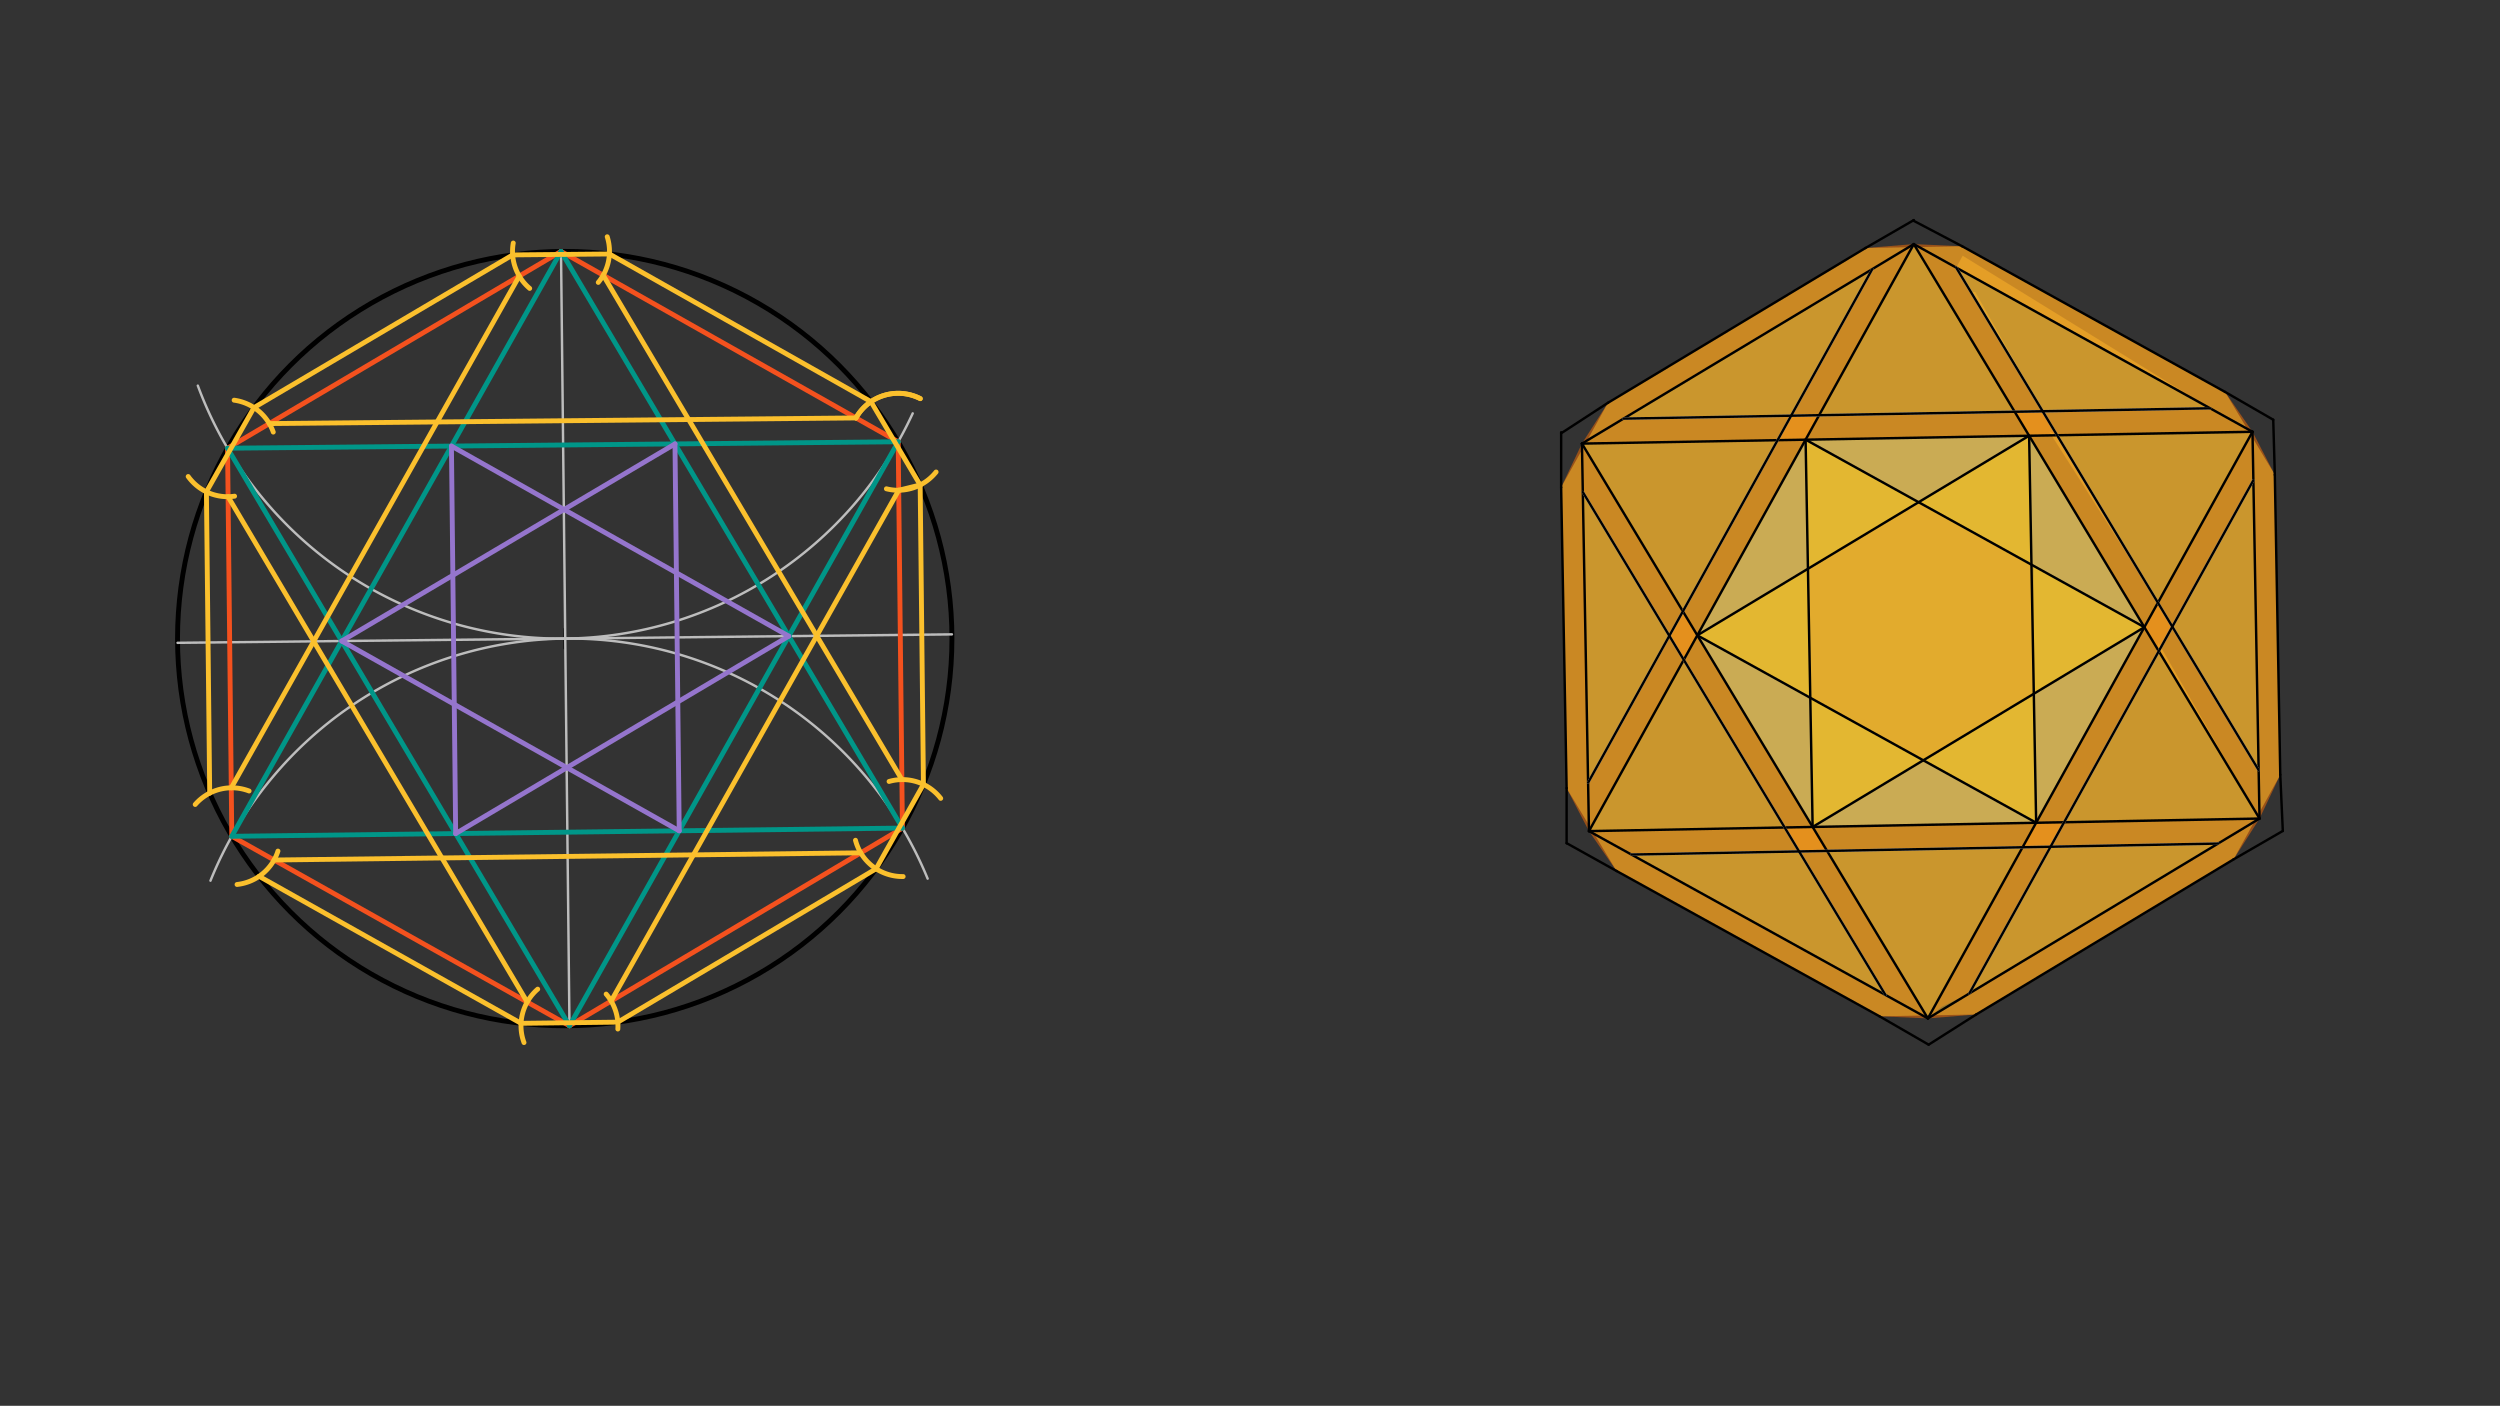 <svg xmlns="http://www.w3.org/2000/svg" class="svg--1it" height="100%" preserveAspectRatio="xMidYMid meet" viewBox="0 0 1023.307 575.433" width="100%"><rect x="0" y="0" width="1023.307" height="575.433" fill="#333333" stroke="none"/><defs><marker id="marker-arrow" markerHeight="16" markerUnits="userSpaceOnUse" markerWidth="24" orient="auto-start-reverse" refX="24" refY="4" viewBox="0 0 24 8"><path d="M 0 0 L 24 4 L 0 8 z" stroke="inherit"></path></marker></defs><g class="aux-layer--1FB"></g><g class="main-layer--3Vd"><g class="element--2qn"><g fill="#FDD835" opacity="0.5"><path d="M 739.07 179.962 L 741.953 338.479 L 832.483 283.971 L 831.522 231.143 L 741.652 181.938 Z" stroke="none"></path></g></g><g class="element--2qn"><g fill="#FDD835" opacity="0.5"><path d="M 785.32 205.566 L 830.562 178.348 L 831.522 231.143 L 785.32 205.566 Z" stroke="none"></path></g></g><g class="element--2qn"><g fill="#FDD835" opacity="0.5"><path d="M 831.522 231.143 L 877.733 256.725 L 832.483 283.971 L 831.522 231.143 Z" stroke="none"></path></g></g><g class="element--2qn"><g fill="#FDD835" opacity="0.5"><path d="M 694.752 260.053 L 740.031 232.812 L 740.992 285.629 L 694.752 260.053 Z" stroke="none"></path></g></g><g class="element--2qn"><g fill="#FDD835" opacity="0.5"><path d="M 833.443 336.765 L 832.483 283.971 L 787.241 311.211 L 829.652 334.964 Z" stroke="none"></path></g></g><g class="element--2qn"><g fill="#FDD835" opacity="0.5"><path d="M 694.752 260.053 L 740.031 232.812 L 740.992 285.629 L 694.752 260.053 Z" stroke="none"></path></g></g><g class="element--2qn"><g fill="#FDD835" opacity="0.5"><path d="M 740.031 232.812 L 739.07 179.962 L 785.32 205.566 L 740.031 232.812 Z" stroke="none"></path></g></g><g class="element--2qn"><g fill="#FDD835" opacity="0.5"><path d="M 785.32 205.566 L 830.562 178.348 L 831.522 231.143 L 785.32 205.566 Z" stroke="none"></path></g></g><g class="element--2qn"><g fill="#FDD835" opacity="0.5"><path d="M 831.522 231.143 L 877.733 256.725 L 832.483 283.971 L 832.509 232.107 Z" stroke="none"></path></g></g><g class="element--2qn"><g fill="#FDD835" opacity="0.5"><path d="M 787.241 311.211 L 832.483 283.971 L 833.443 336.765 L 787.241 311.211 Z" stroke="none"></path></g></g><g class="element--2qn"><g fill="#FDD835" opacity="0.5"><path d="M 741.953 338.479 L 787.241 311.211 L 740.992 285.629 L 741.953 338.479 Z" stroke="none"></path></g></g><g class="element--2qn"><g fill="#F9A825" opacity="0.5"><path d="M 740.031 232.812 L 785.32 205.566 L 831.522 231.143 L 832.483 283.971 L 787.241 311.211 L 740.992 285.629 L 740.031 232.812 Z" stroke="none"></path></g></g><g class="element--2qn"><g fill="#FFF9C4" opacity="0.5"><path d="M 739.07 179.962 L 740.031 232.812 L 694.752 260.053 L 739.07 179.962 Z" stroke="none"></path></g></g><g class="element--2qn"><g fill="#FFF9C4" opacity="0.5"><path d="M 739.07 179.962 L 830.562 178.348 L 785.32 205.566 L 739.07 179.962 Z" stroke="none"></path></g></g><g class="element--2qn"><g fill="#FFF9C4" opacity="0.5"><path d="M 834.795 192.679 L 849.08 229.821 L 834.795 192.679 Z" stroke="none"></path></g></g><g class="element--2qn"><g fill="#FFF9C4" opacity="0.5"><path d="M 830.562 178.348 L 877.733 256.725 L 831.522 231.143 L 830.223 178.393 Z" stroke="none"></path></g></g><g class="element--2qn"><g fill="#FFF9C4" opacity="0.5"><path d="M 833.443 336.765 L 832.483 283.971 L 877.733 256.725 L 833.443 336.765 Z" stroke="none"></path></g></g><g class="element--2qn"><g fill="#FFF9C4" opacity="0.5"><path d="M 833.443 336.765 L 741.953 338.479 L 787.241 311.211 L 833.443 336.765 Z" stroke="none"></path></g></g><g class="element--2qn"><g fill="#FFF9C4" opacity="0.5"><path d="M 741.953 338.479 L 694.752 260.053 L 740.992 285.629 L 741.953 338.479 Z" stroke="none"></path></g></g><g class="element--2qn"><g fill="#FF6F00" opacity="0.5"><path d="M 789.124 416.856 L 771.757 407.258 L 647.882 201.417 L 647.521 181.577 L 789.124 416.856 Z" stroke="none"></path></g></g><g class="element--2qn"><g fill="#FF6F00" opacity="0.5"><path d="M 789.124 416.856 L 650.405 340.194 L 661.691 356.515 L 769.301 415.985 L 789.124 416.856 Z" stroke="none"></path></g></g><g class="element--2qn"><g fill="#FF6F00" opacity="0.5"><path d="M 789.124 416.856 L 921.996 176.736 L 922.357 196.575 L 806.12 406.614 L 794.795 412.107 Z" stroke="none"></path></g></g><g class="element--2qn"><g fill="#FF6F00" opacity="0.5"><path d="M 924.875 335.053 L 783.361 99.922 L 800.717 109.539 L 924.514 315.214 L 924.875 335.053 Z" stroke="none"></path></g></g><g class="element--2qn"><g fill="#FF6F00" opacity="0.5"><path d="M 664.527 171.355 L 904.64 167.119 L 921.996 176.736 L 647.521 181.577 L 664.527 171.355 Z" stroke="none"></path></g></g><g class="element--2qn"><g fill="#FF6F00" opacity="0.5"><path d="M 760.764 120.248 L 760.764 120.248 L 766.354 110.145 L 760.764 120.248 Z" stroke="none"></path></g></g><g class="element--2qn"><g fill="#FF6F00" opacity="0.5"><path d="M 766.354 110.145 L 650.045 320.354 L 650.405 340.194 L 783.361 99.922 L 766.354 110.145 Z" stroke="none"></path></g></g><g class="element--2qn"><g fill="#FF6F00" opacity="0.5"><path d="M 650.405 340.194 L 924.875 335.053 L 907.88 345.294 L 667.772 349.791 L 650.405 340.194 Z" stroke="none"></path></g></g><g class="element--2qn"><g fill="#FF6F00" opacity="0.5"><path d="M 783.361 99.922 L 921.996 176.736 L 910.729 160.402 L 803.183 100.815 L 783.361 99.922 Z" stroke="none"></path></g></g><g class="element--2qn"><g fill="#FF6F00" opacity="0.5"><path d="M 783.361 99.922 L 647.521 181.577 L 658.205 164.857 L 763.582 101.514 L 783.361 99.922 Z" stroke="none"></path></g></g><g class="element--2qn"><g fill="#FF6F00" opacity="0.5"><path d="M 647.521 181.577 L 650.405 340.194 L 641.248 322.591 L 639.01 199.502 L 647.521 181.577 Z" stroke="none"></path></g></g><g class="element--2qn"><g fill="#FF6F00" opacity="0.5"><path d="M 921.996 176.736 L 924.875 335.053 L 933.367 317.119 L 931.134 194.349 L 921.996 176.736 Z" stroke="none"></path></g></g><g class="element--2qn"><g fill="#FF6F00" opacity="0.5"><path d="M 924.875 335.053 L 789.124 416.856 L 806.12 406.614 L 861.555 383.514 L 806.12 406.614 L 924.875 335.053 Z" stroke="none"></path></g></g><g class="element--2qn"><g fill="#FF6F00" opacity="0.5"><path d="M 924.875 335.053 L 789.124 416.856 L 808.901 415.243 L 914.209 351.785 L 924.875 335.053 Z" stroke="none"></path></g></g><g class="element--2qn"><g fill="#FFA000" opacity="0.5"><path d="M 647.521 181.577 L 688.842 250.234 L 647.521 181.577 Z" stroke="none"></path></g></g><g class="element--2qn"><g fill="#FFA726" opacity="0.5"><path d="M 647.521 181.577 L 727.612 180.165 L 688.842 250.234 L 647.521 181.577 Z" stroke="none"></path></g></g><g class="element--2qn"><g fill="#FFA726" opacity="0.5"><path d="M 647.882 201.417 L 683.295 260.261 L 650.045 320.354 L 647.882 201.417 Z" stroke="none"></path></g></g><g class="element--2qn"><g fill="#FFA726" opacity="0.5"><path d="M 664.527 171.355 L 766.354 110.145 L 733.157 170.144 L 665.652 171.536 Z" stroke="none"></path></g></g><g class="element--2qn"><g fill="#FFA726" opacity="0.5"><path d="M 783.361 99.922 L 744.615 169.942 L 824.653 168.53 L 785.08 101.821 Z" stroke="none"></path></g></g><g class="element--2qn"><g fill="#FFA726" opacity="0.5"><path d="M 806.701 119.481 L 836.103 168.328 L 808.509 119.536 Z" stroke="none"></path></g></g><g class="element--2qn"><g fill="#FFA726" opacity="0.5"><path d="M 800.717 109.539 L 836.103 168.328 L 904.64 167.119 L 803.366 104.679 Z" stroke="none"></path></g></g><g class="element--2qn"><g fill="#FFA726" opacity="0.5"><path d="M 842.013 178.146 L 921.996 176.736 L 883.278 246.705 L 838.795 176.679 Z" stroke="none"></path></g></g><g class="element--2qn"><g fill="#FFA726" opacity="0.5"><path d="M 889.184 256.517 L 922.357 196.575 L 924.514 315.214 L 889.184 256.517 Z" stroke="none"></path></g></g><g class="element--2qn"><g fill="#FFA726" opacity="0.5"><path d="M 883.639 266.538 L 844.893 336.551 L 924.875 335.053 L 883.366 262.964 Z" stroke="none"></path></g></g><g class="element--2qn"><g fill="#FFA726" opacity="0.5"><path d="M 839.344 346.578 L 806.12 406.614 L 907.88 345.294 L 839.344 346.578 Z" stroke="none"></path></g></g><g class="element--2qn"><g fill="#FFA726" opacity="0.5"><path d="M 789.124 416.856 L 827.894 346.792 L 747.859 348.291 L 789.124 416.856 Z" stroke="none"></path></g></g><g class="element--2qn"><g fill="#FFA726" opacity="0.5"><path d="M 771.757 407.258 L 736.4 348.506 L 667.772 349.791 L 771.757 407.258 Z" stroke="none"></path></g></g><g class="element--2qn"><g fill="#FFA726" opacity="0.5"><path d="M 730.495 338.694 L 689.203 270.08 L 650.405 340.194 L 730.495 338.694 Z" stroke="none"></path></g></g><g class="element--2qn"><g fill="#FBC02D" opacity="0.5"><path d="M 766.354 110.145 L 803.183 100.815 L 766.354 110.145 Z" stroke="none"></path></g></g><g class="element--2qn"><g fill="#FBC02D" opacity="0.5"><path d="M 763.582 101.514 L 803.183 100.815 L 910.729 160.402 L 931.134 194.349 L 933.367 317.119 L 914.209 351.785 L 808.901 415.243 L 769.301 415.985 L 661.691 356.515 L 641.248 322.591 L 639.01 199.502 L 658.205 164.857 L 763.582 101.514 Z" stroke="none"></path></g></g><g class="element--2qn"><g class="center--1s5"><line x1="227.156" y1="261.391" x2="235.156" y2="261.391" stroke="#000000" stroke-width="1" stroke-linecap="round"></line><line x1="231.156" y1="257.391" x2="231.156" y2="265.391" stroke="#000000" stroke-width="1" stroke-linecap="round"></line><circle class="hit--230" cx="231.156" cy="261.391" r="4" stroke="none" fill="transparent"></circle></g><circle cx="231.156" cy="261.391" fill="none" r="158.493" stroke="#000000" stroke-dasharray="none" stroke-width="2"></circle></g><g class="element--2qn"><line stroke="#BDBDBD" stroke-dasharray="none" stroke-linecap="round" stroke-width="1" x1="229.634" x2="233.097" y1="102.905" y2="419.872"></line></g><g class="element--2qn"><line stroke="#BDBDBD" stroke-dasharray="none" stroke-linecap="round" stroke-width="1" x1="231.365" x2="389.64" y1="261.388" y2="259.659"></line></g><g class="element--2qn"><line stroke="#BDBDBD" stroke-dasharray="none" stroke-linecap="round" stroke-width="1" x1="231.365" x2="72.673" y1="261.388" y2="263.122"></line></g><g class="element--2qn"><path d="M 231.365 261.388 A 158.493 158.493 0 0 1 379.7 359.644" fill="none" stroke="#BDBDBD" stroke-dasharray="none" stroke-linecap="round" stroke-width="1"></path></g><g class="element--2qn"><path d="M 231.365 261.388 A 158.493 158.493 0 0 0 86.151 360.484" fill="none" stroke="#BDBDBD" stroke-dasharray="none" stroke-linecap="round" stroke-width="1"></path></g><g class="element--2qn"><path d="M 231.365 261.388 A 158.493 158.493 0 0 0 373.593 169.204" fill="none" stroke="#BDBDBD" stroke-dasharray="none" stroke-linecap="round" stroke-width="1"></path></g><g class="element--2qn"><path d="M 231.365 261.388 A 158.493 158.493 0 0 1 80.971 157.854" fill="none" stroke="#BDBDBD" stroke-dasharray="none" stroke-linecap="round" stroke-width="1"></path></g><g class="element--2qn"><line stroke="#F4511E" stroke-dasharray="none" stroke-linecap="round" stroke-width="2" x1="229.634" x2="93.142" y1="102.905" y2="183.466"></line></g><g class="element--2qn"><line stroke="#F4511E" stroke-dasharray="none" stroke-linecap="round" stroke-width="2" x1="93.142" x2="94.878" y1="183.466" y2="342.312"></line></g><g class="element--2qn"><line stroke="#F4511E" stroke-dasharray="none" stroke-linecap="round" stroke-width="2" x1="94.878" x2="233.097" y1="342.312" y2="419.872"></line></g><g class="element--2qn"><line stroke="#F4511E" stroke-dasharray="none" stroke-linecap="round" stroke-width="2" x1="233.097" x2="369.375" y1="419.872" y2="338.95"></line></g><g class="element--2qn"><line stroke="#F4511E" stroke-dasharray="none" stroke-linecap="round" stroke-width="2" x1="369.375" x2="367.647" y1="338.95" y2="180.829"></line></g><g class="element--2qn"><line stroke="#F4511E" stroke-dasharray="none" stroke-linecap="round" stroke-width="2" x1="367.647" x2="229.634" y1="180.829" y2="102.905"></line></g><g class="element--2qn"><line stroke="#009688" stroke-dasharray="none" stroke-linecap="round" stroke-width="2" x1="229.634" x2="94.878" y1="102.905" y2="342.312"></line></g><g class="element--2qn"><line stroke="#009688" stroke-dasharray="none" stroke-linecap="round" stroke-width="2" x1="94.878" x2="369.375" y1="342.312" y2="338.95"></line></g><g class="element--2qn"><line stroke="#009688" stroke-dasharray="none" stroke-linecap="round" stroke-width="2" x1="369.375" x2="229.634" y1="338.95" y2="102.905"></line></g><g class="element--2qn"><line stroke="#009688" stroke-dasharray="none" stroke-linecap="round" stroke-width="2" x1="93.142" x2="367.647" y1="183.466" y2="180.829"></line></g><g class="element--2qn"><line stroke="#009688" stroke-dasharray="none" stroke-linecap="round" stroke-width="2" x1="367.647" x2="233.097" y1="180.829" y2="419.872"></line></g><g class="element--2qn"><line stroke="#009688" stroke-dasharray="none" stroke-linecap="round" stroke-width="2" x1="233.097" x2="93.142" y1="419.872" y2="183.466"></line></g><g class="element--2qn"><line stroke="#9575CD" stroke-dasharray="none" stroke-linecap="round" stroke-width="2" x1="278.016" x2="139.865" y1="340.069" y2="262.388"></line></g><g class="element--2qn"><line stroke="#9575CD" stroke-dasharray="none" stroke-linecap="round" stroke-width="2" x1="139.865" x2="276.285" y1="262.388" y2="181.707"></line></g><g class="element--2qn"><line stroke="#9575CD" stroke-dasharray="none" stroke-linecap="round" stroke-width="2" x1="276.285" x2="278.016" y1="181.707" y2="340.069"></line></g><g class="element--2qn"><line stroke="#9575CD" stroke-dasharray="none" stroke-linecap="round" stroke-width="2" x1="186.517" x2="322.866" y1="341.19" y2="260.389"></line></g><g class="element--2qn"><line stroke="#9575CD" stroke-dasharray="none" stroke-linecap="round" stroke-width="2" x1="322.866" x2="184.784" y1="260.389" y2="182.586"></line></g><g class="element--2qn"><line stroke="#9575CD" stroke-dasharray="none" stroke-linecap="round" stroke-width="2" x1="184.784" x2="186.517" y1="182.586" y2="341.19"></line></g><g class="element--2qn"><path d="M 248.548 96.908 A 19.843 19.843 0 0 1 244.889 115.594" fill="none" stroke="#FBC02D" stroke-dasharray="none" stroke-linecap="round" stroke-width="2"></path></g><g class="element--2qn"><path d="M 210.088 99.485 A 19.843 19.843 0 0 0 216.811 118.048" fill="none" stroke="#FBC02D" stroke-dasharray="none" stroke-linecap="round" stroke-width="2"></path></g><g class="element--2qn"><path d="M 376.683 163.163 A 19.843 19.843 0 0 0 350.369 171.073" fill="none" stroke="#FBC02D" stroke-dasharray="none" stroke-linecap="round" stroke-width="2"></path></g><g class="element--2qn"><path d="M 383.16 193.202 A 19.843 19.843 0 0 1 362.831 200.078" fill="none" stroke="#FBC02D" stroke-dasharray="none" stroke-linecap="round" stroke-width="2"></path></g><g class="element--2qn"><path d="M 376.683 163.163 A 19.843 19.843 0 0 0 350.369 171.073" fill="none" stroke="#FBC02D" stroke-dasharray="none" stroke-linecap="round" stroke-width="2"></path></g><g class="element--2qn"><path d="M 385.052 326.787 A 19.843 19.843 0 0 0 363.921 319.872" fill="none" stroke="#FBC02D" stroke-dasharray="none" stroke-linecap="round" stroke-width="2"></path></g><g class="element--2qn"><path d="M 369.673 358.791 A 19.843 19.843 0 0 1 350.17 343.94" fill="none" stroke="#FBC02D" stroke-dasharray="none" stroke-linecap="round" stroke-width="2"></path></g><g class="element--2qn"><path d="M 252.895 421.198 A 19.843 19.843 0 0 0 248.119 406.908" fill="none" stroke="#FBC02D" stroke-dasharray="none" stroke-linecap="round" stroke-width="2"></path></g><g class="element--2qn"><path d="M 214.484 426.747 A 19.843 19.843 0 0 1 220.092 404.885" fill="none" stroke="#FBC02D" stroke-dasharray="none" stroke-linecap="round" stroke-width="2"></path></g><g class="element--2qn"><path d="M 79.907 329.289 A 19.843 19.843 0 0 1 101.958 323.775" fill="none" stroke="#FBC02D" stroke-dasharray="none" stroke-linecap="round" stroke-width="2"></path></g><g class="element--2qn"><path d="M 97.029 362.038 A 19.843 19.843 0 0 0 113.773 348.371" fill="none" stroke="#FBC02D" stroke-dasharray="none" stroke-linecap="round" stroke-width="2"></path></g><g class="element--2qn"><path d="M 77.029 195.046 A 19.843 19.843 0 0 0 96.011 203.1" fill="none" stroke="#FBC02D" stroke-dasharray="none" stroke-linecap="round" stroke-width="2"></path></g><g class="element--2qn"><path d="M 95.838 163.808 A 19.843 19.843 0 0 1 111.852 176.859" fill="none" stroke="#FBC02D" stroke-dasharray="none" stroke-linecap="round" stroke-width="2"></path></g><g class="element--2qn"><line stroke="#FBC02D" stroke-dasharray="none" stroke-linecap="round" stroke-width="2" x1="110.231" x2="350.369" y1="173.38" y2="171.073"></line></g><g class="element--2qn"><line stroke="#FBC02D" stroke-dasharray="none" stroke-linecap="round" stroke-width="2" x1="246.912" x2="369.158" y1="112.661" y2="319.109"></line></g><g class="element--2qn"><line stroke="#FBC02D" stroke-dasharray="none" stroke-linecap="round" stroke-width="2" x1="367.864" x2="250.158" y1="200.67" y2="409.741"></line></g><g class="element--2qn"><line stroke="#FBC02D" stroke-dasharray="none" stroke-linecap="round" stroke-width="2" x1="215.793" x2="93.359" y1="410.162" y2="203.308"></line></g><g class="element--2qn"><line stroke="#FBC02D" stroke-dasharray="none" stroke-linecap="round" stroke-width="2" x1="94.661" x2="212.546" y1="322.471" y2="112.991"></line></g><g class="element--2qn"><line stroke="#FBC02D" stroke-dasharray="none" stroke-linecap="round" stroke-width="2" x1="112.182" x2="352.314" y1="352.022" y2="349.081"></line></g><g class="element--2qn"><line stroke="#FBC02D" stroke-dasharray="none" stroke-linecap="round" stroke-width="2" x1="367.864" x2="376.644" y1="200.67" y2="198.515"></line></g><g class="element--2qn"><line stroke="#FBC02D" stroke-dasharray="none" stroke-linecap="round" stroke-width="2" x1="376.644" x2="377.983" y1="198.515" y2="321.072"></line></g><g class="element--2qn"><line stroke="#FBC02D" stroke-dasharray="none" stroke-linecap="round" stroke-width="2" x1="356.512" x2="249.448" y1="164.406" y2="103.957"></line></g><g class="element--2qn"><line stroke="#FBC02D" stroke-dasharray="none" stroke-linecap="round" stroke-width="2" x1="209.843" x2="103.961" y1="104.337" y2="166.832"></line></g><g class="element--2qn"><line stroke="#FBC02D" stroke-dasharray="none" stroke-linecap="round" stroke-width="2" x1="84.487" x2="85.835" y1="201.322" y2="324.65"></line></g><g class="element--2qn"><line stroke="#FBC02D" stroke-dasharray="none" stroke-linecap="round" stroke-width="2" x1="106.057" x2="213.28" y1="358.706" y2="418.872"></line></g><g class="element--2qn"><line stroke="#FBC02D" stroke-dasharray="none" stroke-linecap="round" stroke-width="2" x1="252.884" x2="358.601" y1="418.387" y2="355.613"></line></g><g class="element--2qn"><line stroke="#FBC02D" stroke-dasharray="none" stroke-linecap="round" stroke-width="2" x1="213.28" x2="252.884" y1="418.872" y2="418.387"></line></g><g class="element--2qn"><line stroke="#FBC02D" stroke-dasharray="none" stroke-linecap="round" stroke-width="2" x1="358.601" x2="377.983" y1="355.613" y2="321.072"></line></g><g class="element--2qn"><line stroke="#FBC02D" stroke-dasharray="none" stroke-linecap="round" stroke-width="2" x1="376.644" x2="356.512" y1="198.515" y2="164.406"></line></g><g class="element--2qn"><line stroke="#FBC02D" stroke-dasharray="none" stroke-linecap="round" stroke-width="2" x1="249.448" x2="209.843" y1="103.957" y2="104.337"></line></g><g class="element--2qn"><line stroke="#FBC02D" stroke-dasharray="none" stroke-linecap="round" stroke-width="2" x1="103.961" x2="84.487" y1="166.832" y2="201.322"></line></g><g class="element--2qn"><line stroke="#000000" stroke-dasharray="none" stroke-linecap="round" stroke-width="1" x1="783.361" x2="647.521" y1="99.922" y2="181.577"></line></g><g class="element--2qn"><line stroke="#000000" stroke-dasharray="none" stroke-linecap="round" stroke-width="1" x1="647.521" x2="650.405" y1="181.577" y2="340.194"></line></g><g class="element--2qn"><line stroke="#000000" stroke-dasharray="none" stroke-linecap="round" stroke-width="1" x1="650.405" x2="789.124" y1="340.194" y2="416.856"></line></g><g class="element--2qn"><line stroke="#000000" stroke-dasharray="none" stroke-linecap="round" stroke-width="1" x1="789.124" x2="924.875" y1="416.856" y2="335.053"></line></g><g class="element--2qn"><line stroke="#000000" stroke-dasharray="none" stroke-linecap="round" stroke-width="1" x1="924.875" x2="921.996" y1="335.053" y2="176.736"></line></g><g class="element--2qn"><line stroke="#000000" stroke-dasharray="none" stroke-linecap="round" stroke-width="1" x1="921.996" x2="783.361" y1="176.736" y2="99.922"></line></g><g class="element--2qn"><line stroke="#000000" stroke-dasharray="none" stroke-linecap="round" stroke-width="1" x1="783.361" x2="650.405" y1="99.922" y2="340.194"></line></g><g class="element--2qn"><line stroke="#000000" stroke-dasharray="none" stroke-linecap="round" stroke-width="1" x1="924.875" x2="783.361" y1="335.053" y2="99.922"></line></g><g class="element--2qn"><line stroke="#000000" stroke-dasharray="none" stroke-linecap="round" stroke-width="1" x1="921.996" x2="647.521" y1="176.736" y2="181.577"></line></g><g class="element--2qn"><line stroke="#000000" stroke-dasharray="none" stroke-linecap="round" stroke-width="1" x1="647.521" x2="789.124" y1="181.577" y2="416.856"></line></g><g class="element--2qn"><line stroke="#000000" stroke-dasharray="none" stroke-linecap="round" stroke-width="1" x1="921.996" x2="789.124" y1="176.736" y2="416.856"></line></g><g class="element--2qn"><line stroke="#000000" stroke-dasharray="none" stroke-linecap="round" stroke-width="1" x1="650.405" x2="924.875" y1="340.194" y2="335.053"></line></g><g class="element--2qn"><line stroke="#000000" stroke-dasharray="none" stroke-linecap="round" stroke-width="1" x1="739.07" x2="741.953" y1="179.962" y2="338.479"></line></g><g class="element--2qn"><line stroke="#000000" stroke-dasharray="none" stroke-linecap="round" stroke-width="1" x1="741.953" x2="877.733" y1="338.479" y2="256.725"></line></g><g class="element--2qn"><line stroke="#000000" stroke-dasharray="none" stroke-linecap="round" stroke-width="1" x1="877.733" x2="739.07" y1="256.725" y2="179.962"></line></g><g class="element--2qn"><line stroke="#000000" stroke-dasharray="none" stroke-linecap="round" stroke-width="1" x1="694.752" x2="830.562" y1="260.053" y2="178.348"></line></g><g class="element--2qn"><line stroke="#000000" stroke-dasharray="none" stroke-linecap="round" stroke-width="1" x1="833.443" x2="694.752" y1="336.765" y2="260.053"></line></g><g class="element--2qn"><line stroke="#000000" stroke-dasharray="none" stroke-linecap="round" stroke-width="1" x1="833.443" x2="830.562" y1="336.765" y2="178.348"></line></g><g class="element--2qn"><line stroke="#BDBDBD" stroke-dasharray="none" stroke-linecap="round" stroke-width="1" x1="766.354" x2="650.045" y1="110.145" y2="320.354"></line></g><g class="element--2qn"><line stroke="#BDBDBD" stroke-dasharray="none" stroke-linecap="round" stroke-width="1" x1="647.882" x2="771.757" y1="201.417" y2="407.258"></line></g><g class="element--2qn"><line stroke="#BDBDBD" stroke-dasharray="none" stroke-linecap="round" stroke-width="1" x1="806.12" x2="922.357" y1="406.614" y2="196.575"></line></g><g class="element--2qn"><line stroke="#BDBDBD" stroke-dasharray="none" stroke-linecap="round" stroke-width="1" x1="904.64" x2="664.527" y1="167.119" y2="171.355"></line></g><g class="element--2qn"><line stroke="#BDBDBD" stroke-dasharray="none" stroke-linecap="round" stroke-width="1" x1="800.717" x2="924.514" y1="109.539" y2="315.214"></line></g><g class="element--2qn"><line stroke="#BDBDBD" stroke-dasharray="none" stroke-linecap="round" stroke-width="1" x1="667.772" x2="907.88" y1="349.791" y2="345.294"></line></g><g class="element--2qn"><line stroke="#000000" stroke-dasharray="none" stroke-linecap="round" stroke-width="1" x1="658.205" x2="763.582" y1="164.857" y2="101.514"></line></g><g class="element--2qn"><line stroke="#000000" stroke-dasharray="none" stroke-linecap="round" stroke-width="1" x1="803.183" x2="910.729" y1="100.815" y2="160.402"></line></g><g class="element--2qn"><line stroke="#000000" stroke-dasharray="none" stroke-linecap="round" stroke-width="1" x1="931.134" x2="933.367" y1="194.349" y2="317.119"></line></g><g class="element--2qn"><line stroke="#000000" stroke-dasharray="none" stroke-linecap="round" stroke-width="1" x1="914.209" x2="808.901" y1="351.785" y2="415.243"></line></g><g class="element--2qn"><line stroke="#000000" stroke-dasharray="none" stroke-linecap="round" stroke-width="1" x1="769.301" x2="661.691" y1="415.985" y2="356.515"></line></g><g class="element--2qn"><line stroke="#000000" stroke-dasharray="none" stroke-linecap="round" stroke-width="1" x1="641.248" x2="639.01" y1="322.591" y2="199.502"></line></g><g class="element--2qn"><line stroke="#000000" stroke-dasharray="none" stroke-linecap="round" stroke-width="1" x1="647.882" x2="771.757" y1="201.417" y2="407.258"></line></g><g class="element--2qn"><line stroke="#000000" stroke-dasharray="none" stroke-linecap="round" stroke-width="1" x1="806.12" x2="922.357" y1="406.614" y2="196.575"></line></g><g class="element--2qn"><line stroke="#000000" stroke-dasharray="none" stroke-linecap="round" stroke-width="1" x1="766.354" x2="650.045" y1="110.145" y2="320.354"></line></g><g class="element--2qn"><line stroke="#000000" stroke-dasharray="none" stroke-linecap="round" stroke-width="1" x1="800.717" x2="924.514" y1="109.539" y2="315.214"></line></g><g class="element--2qn"><line stroke="#000000" stroke-dasharray="none" stroke-linecap="round" stroke-width="1" x1="667.772" x2="907.88" y1="349.791" y2="345.294"></line></g><g class="element--2qn"><line stroke="#000000" stroke-dasharray="none" stroke-linecap="round" stroke-width="1" x1="664.527" x2="904.64" y1="171.355" y2="167.119"></line></g><g class="element--2qn"><line stroke="#000000" stroke-dasharray="none" stroke-linecap="round" stroke-width="1" x1="769.301" x2="789.431" y1="415.985" y2="427.607"></line></g><g class="element--2qn"><line stroke="#000000" stroke-dasharray="none" stroke-linecap="round" stroke-width="1" x1="808.901" x2="789.431" y1="415.243" y2="427.607"></line></g><g class="element--2qn"><line stroke="#000000" stroke-dasharray="none" stroke-linecap="round" stroke-width="1" x1="914.209" x2="934.408" y1="351.785" y2="340.123"></line></g><g class="element--2qn"><line stroke="#000000" stroke-dasharray="none" stroke-linecap="round" stroke-width="1" x1="933.367" x2="934.408" y1="317.119" y2="340.123"></line></g><g class="element--2qn"><line stroke="#000000" stroke-dasharray="none" stroke-linecap="round" stroke-width="1" x1="641.248" x2="641.248" y1="322.591" y2="345.155"></line></g><g class="element--2qn"><line stroke="#000000" stroke-dasharray="none" stroke-linecap="round" stroke-width="1" x1="661.691" x2="641.248" y1="356.515" y2="345.121"></line></g><g class="element--2qn"><line stroke="#000000" stroke-dasharray="none" stroke-linecap="round" stroke-width="1" x1="639.01" x2="639.01" y1="199.502" y2="176.934"></line></g><g class="element--2qn"><line stroke="#000000" stroke-dasharray="none" stroke-linecap="round" stroke-width="1" x1="658.205" x2="639.01" y1="164.857" y2="177.355"></line></g><g class="element--2qn"><line stroke="#000000" stroke-dasharray="none" stroke-linecap="round" stroke-width="1" x1="763.582" x2="783.387" y1="101.514" y2="90.079"></line></g><g class="element--2qn"><line stroke="#000000" stroke-dasharray="none" stroke-linecap="round" stroke-width="1" x1="803.183" x2="783.077" y1="100.815" y2="90.258"></line></g><g class="element--2qn"><line stroke="#000000" stroke-dasharray="none" stroke-linecap="round" stroke-width="1" x1="910.729" x2="930.488" y1="160.402" y2="171.811"></line></g><g class="element--2qn"><line stroke="#000000" stroke-dasharray="none" stroke-linecap="round" stroke-width="1" x1="931.134" x2="930.488" y1="194.349" y2="171.811"></line></g></g><g class="snaps-layer--2PT"></g><g class="temp-layer--rAP"></g></svg>